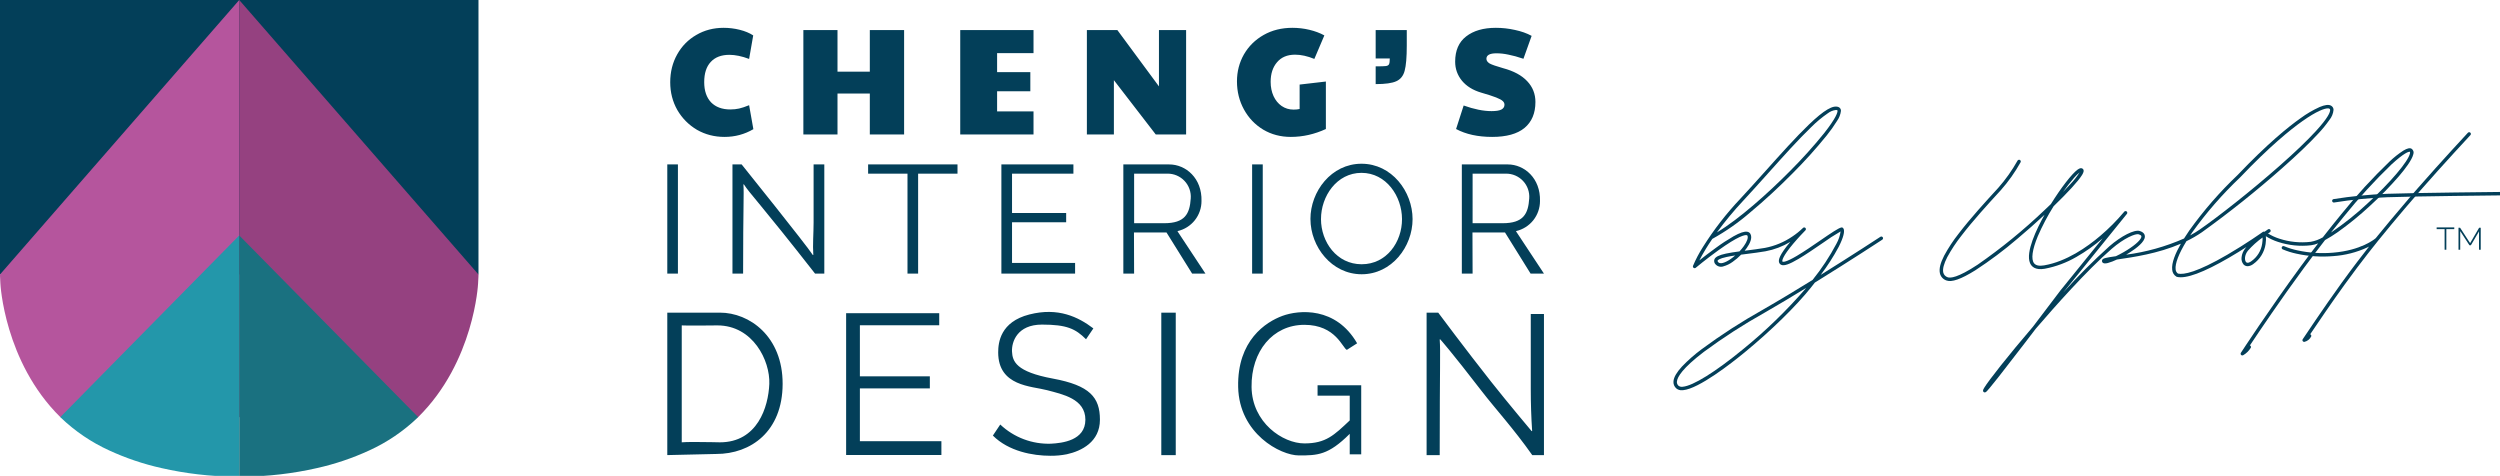 <svg width="725" height="138" viewBox="0 0 725 138" fill="none" xmlns="http://www.w3.org/2000/svg">
<g clip-path="url(#clip0_328_2)">
<path d="M287.934 126.317L290.072 123.111C292.039 124.969 294.356 126.418 296.888 127.372C299.42 128.327 302.117 128.768 304.821 128.671C308.002 128.49 314.761 127.777 314.761 121.71C314.761 115.643 308.155 114.357 303.661 113.153C299.167 111.949 289.474 112.072 289.474 102.181C289.474 99.298 290.134 93.344 298.499 91.2C306.864 89.056 312.699 91.919 317.075 95.237L314.948 98.386C311.892 95.33 309.357 94.132 302.164 94.132C294.971 94.132 293.333 99.178 293.483 101.979C293.633 104.78 294.608 107.809 305.332 109.79C316.056 111.771 318.98 115.237 318.98 121.71C318.98 128.183 313.599 130.8 309.38 131.734C307.812 132.045 306.216 132.193 304.618 132.174C299.514 132.173 292.514 130.895 287.934 126.317ZM359.065 112.23C358.786 98.701 367.106 93.366 371.89 91.608C376.674 89.85 387.39 88.868 393.565 99.558L390.593 101.458C389.37 101.05 387.437 94.2 378.277 94.2C369.117 94.2 362.818 101.861 362.952 112.232C363.086 122.603 372.044 128.59 378.277 128.59C384.51 128.59 386.889 126.198 391.422 121.927V114.752H382.094V111.734H394.753V131.755H391.42V125.813C385.207 132.027 382.041 132.075 376.686 132.075C371.331 132.075 359.344 125.756 359.065 112.228V112.23ZM444.351 131.979C439.061 124.452 433.494 118.355 429.795 113.554C420.595 101.615 417.695 98.433 417.695 98.433H417.514C417.779 102.163 417.514 106.119 417.514 131.979H413.714V90.668H417.083C417.083 90.668 424.991 101.292 432.415 110.688C437.345 116.928 444.039 124.865 444.039 124.865C444.039 124.865 444.088 124.937 444.139 125.008H444.322C444.055 121.033 443.922 116.976 443.922 112.837V91.065H447.748V131.979H444.351ZM336.777 131.979V90.668H340.968V131.979H336.777ZM193.514 90.665H208.776C217.304 90.665 226.995 97.526 226.963 111.335C226.931 125.144 217.748 131.65 207.702 131.65L193.514 131.976V90.665ZM208.776 128.274C219.649 128.274 222.834 118.05 223.1 111.335C223.366 104.62 218.383 94.367 208.039 94.367C208.039 94.367 198.604 94.476 197.705 94.367V128.274C198.299 128.201 199.727 128.174 201.367 128.174C204.648 128.178 208.776 128.274 208.776 128.274ZM245.376 131.948V90.833H272.376V94.328H249.367V109.137H269.655V112.631H249.367V127.944H273.005V131.949L245.376 131.948ZM380.026 63.534C380.014 55.52 386.074 47.483 394.836 47.483C403.598 47.483 409.636 55.52 409.647 63.534C409.658 71.548 403.6 79.534 394.883 79.534C386.166 79.534 380.043 71.548 380.031 63.534H380.026ZM383.085 63.534C383.097 70.16 387.638 76.634 394.885 76.634C402.132 76.634 406.6 70.164 406.585 63.534C406.57 56.904 401.998 50.127 394.834 50.127C387.67 50.127 383.078 56.908 383.09 63.534H383.085ZM443.869 79.34L436.449 67.413H427.015L427.053 79.34H423.932V47.681H437.24C442.09 47.681 446.779 51.719 446.598 58.297C446.601 60.32 445.917 62.285 444.658 63.869C443.398 65.453 441.638 66.562 439.666 67.014V67.108L447.743 79.339L443.869 79.34ZM427.053 64.732H435.776C441.784 64.732 443.183 62.039 443.476 57.563C443.546 56.636 443.423 55.705 443.113 54.828C442.804 53.952 442.316 53.149 441.68 52.472C441.044 51.794 440.273 51.256 439.418 50.892C438.563 50.528 437.641 50.346 436.712 50.358H427.056L427.053 64.732ZM363.114 79.34V47.681H366.197V79.34H363.114ZM345.714 79.34L338.286 67.417H328.852L328.889 79.344H325.769V47.685H339.077C343.926 47.685 348.615 51.723 348.435 58.301C348.438 60.325 347.754 62.289 346.494 63.873C345.235 65.457 343.474 66.566 341.502 67.018V67.112L349.579 79.343L345.714 79.34ZM328.898 64.732H337.614C343.622 64.732 345.02 62.039 345.314 57.563C345.384 56.636 345.261 55.705 344.951 54.828C344.642 53.952 344.154 53.149 343.518 52.472C342.882 51.794 342.111 51.256 341.256 50.892C340.401 50.528 339.479 50.346 338.55 50.358H328.894L328.898 64.732ZM290.401 79.34V47.681H311.289V50.372H293.489V61.772H309.189V64.462H293.489V76.253H311.777V79.337L290.401 79.34ZM263.172 79.34V50.372H251.753V47.681H277.674V50.372H266.255V79.34H263.172ZM236.363 79.34C220.142 58.613 217.425 56.14 215.73 53.469H215.587C215.793 56.356 215.501 59.33 215.501 79.34H212.414V47.681H215.078C215.078 47.681 233.814 70.995 235.714 73.945H235.857C235.651 70.869 235.943 67.73 235.943 64.527V47.68H239.051V79.339L236.363 79.34ZM193.514 79.34V47.681H196.597V79.34H193.514Z" fill="#033F59"/>
<path d="M138.759 79.6H69.379V0H138.759V79.6ZM-0.001 79.6V0H69.379V79.6H-0.001Z" fill="#033F59"/>
<path d="M0.116 82.248L0 80.008V79.6L69.379 0V120.967H17.495C1.2 104.886 0.116 82.248 0.116 82.248Z" fill="#B5559D"/>
<path d="M138.642 82.248L138.758 80.008V79.6L69.379 0V120.967H121.263C137.558 104.886 138.642 82.248 138.642 82.248Z" fill="#954180"/>
<path d="M68.169 138.223C60.985 138.17 53.827 137.339 46.822 135.743C41.605 134.578 36.525 132.863 31.669 130.627C26.5 128.27 21.765 125.062 17.66 121.135L17.49 120.968L69.379 68.278V138.208H69.354C68.929 138.221 68.475 138.223 68.169 138.223Z" fill="#2397AA"/>
<path d="M70.589 138.223C77.772 138.169 84.927 137.338 91.931 135.742C97.148 134.577 102.228 132.862 107.084 130.626C112.252 128.269 116.988 125.061 121.093 121.134L121.263 120.967L69.379 68.278V138.208H69.406C69.829 138.221 70.283 138.223 70.589 138.223Z" fill="#1A7180"/>
<path d="M487.731 113.167C487.164 113.198 486.605 113.02 486.16 112.667C485.852 112.41 485.614 112.081 485.465 111.708C485.317 111.336 485.264 110.932 485.311 110.534C485.424 109.362 486.23 107.976 487.775 106.294C489.552 104.444 491.482 102.749 493.546 101.226C499.167 97.078 505.042 93.286 511.136 89.871C515.797 87.199 520.863 84.141 525.636 81.193C528.285 77.918 530.609 74.393 532.575 70.667C533.189 69.566 533.596 68.362 533.775 67.114C531.937 68.177 530.154 69.332 528.433 70.575C526.211 72.101 523.692 73.831 521.57 75.082C518.887 76.664 517.388 77.182 516.556 76.8C516.385 76.725 516.235 76.608 516.119 76.461C516.004 76.313 515.927 76.139 515.896 75.955C515.774 75.289 515.984 73.964 519.177 70.149C516.968 71.48 514.537 72.403 512.001 72.872C510.293 73.172 508.422 73.405 506.613 73.633C506.04 73.705 505.476 73.777 504.926 73.849C504.178 74.617 503.36 75.312 502.482 75.928C501.674 76.525 500.764 76.969 499.796 77.24C499.401 77.382 498.973 77.403 498.566 77.3C498.16 77.197 497.793 76.976 497.512 76.664C497.325 76.481 497.195 76.249 497.135 75.995C497.076 75.74 497.09 75.474 497.177 75.228C497.471 74.487 498.477 73.982 500.526 73.54C501.653 73.298 502.997 73.097 504.449 72.904C504.909 72.418 505.335 71.902 505.724 71.358C506.682 70.008 507.061 68.867 506.74 68.308C506.723 68.278 506.688 68.217 506.532 68.189C506.024 68.098 504.193 68.354 498.188 72.683C494.826 75.107 491.788 77.631 491.763 77.657C491.678 77.728 491.572 77.768 491.462 77.772C491.352 77.777 491.243 77.744 491.153 77.68C491.063 77.616 490.997 77.524 490.965 77.418C490.932 77.313 490.936 77.199 490.975 77.096C491.775 75.2 492.735 73.374 493.844 71.64C497.009 66.597 500.668 61.88 504.767 57.561C507.099 55.061 509.603 52.261 512.024 49.561C516.377 44.701 520.879 39.675 524.576 36.132C528.994 31.899 531.664 30.339 533.235 31.076C533.437 31.172 533.605 31.326 533.719 31.518C533.833 31.709 533.887 31.931 533.875 32.154C533.747 33.206 533.356 34.209 532.739 35.071C531.83 36.536 530.831 37.943 529.746 39.284C526.648 43.113 523.35 46.776 519.865 50.257C515.782 54.383 511.556 58.28 507.644 61.525C504.234 64.491 500.521 67.091 496.567 69.28C495.834 70.349 495.221 71.304 494.716 72.127C493.869 73.509 493.243 74.656 492.8 75.527C494.013 74.56 495.756 73.203 497.6 71.876C499.244 70.665 500.955 69.547 502.724 68.528C504.61 67.477 505.877 67.057 506.709 67.206C506.895 67.232 507.073 67.3 507.229 67.405C507.384 67.51 507.515 67.649 507.609 67.811C508.296 69.011 507.409 70.711 506.541 71.937C506.358 72.195 506.16 72.454 505.95 72.711L506.489 72.643C508.289 72.416 510.146 72.181 511.831 71.889C514.686 71.347 517.398 70.22 519.796 68.579C520.873 67.865 521.882 67.053 522.81 66.155L522.864 66.1C522.957 66.008 523.082 65.955 523.213 65.954C523.344 65.953 523.47 66.003 523.564 66.094C523.657 66.186 523.711 66.311 523.713 66.442C523.715 66.572 523.666 66.699 523.576 66.794L523.498 66.873C523.146 67.232 521.56 68.865 520.031 70.681C516.916 74.381 516.831 75.513 516.876 75.772C516.878 75.798 516.887 75.823 516.903 75.843C516.919 75.864 516.94 75.879 516.965 75.887C517.132 75.963 517.922 76.067 521.058 74.218C523.151 72.984 525.658 71.265 527.863 69.748C531.087 67.534 533.108 66.166 533.989 65.961C534.055 65.946 534.123 65.944 534.19 65.956C534.257 65.968 534.32 65.993 534.377 66.03C534.482 66.107 534.569 66.206 534.633 66.32C534.696 66.434 534.735 66.56 534.746 66.69C534.834 67.24 534.751 68.61 533.214 71.61C531.691 74.448 529.946 77.16 527.995 79.723C537.449 73.835 545.19 68.753 545.311 68.674C545.422 68.601 545.557 68.576 545.687 68.602C545.816 68.629 545.93 68.706 546.003 68.817C546.076 68.928 546.102 69.063 546.075 69.193C546.048 69.322 545.971 69.436 545.86 69.509C545.729 69.595 536.751 75.489 526.308 81.946C525.939 82.421 525.559 82.903 525.168 83.394C520.868 88.786 513.514 95.979 505.975 102.167C502.123 105.329 492.675 112.729 488.119 113.149C487.984 113.161 487.855 113.167 487.731 113.167ZM523.81 83.484C519.743 85.977 515.545 88.492 511.633 90.734C505.577 94.127 499.739 97.895 494.152 102.016C487.895 106.787 486.432 109.331 486.307 110.625C486.274 110.864 486.303 111.108 486.392 111.333C486.481 111.557 486.627 111.755 486.815 111.906C486.992 112.025 487.19 112.108 487.399 112.15C487.607 112.192 487.822 112.193 488.031 112.152C490.997 111.878 497.47 107.852 505.344 101.393C512.022 95.987 518.202 89.993 523.811 83.485L523.81 83.484ZM503.217 74.084C502.31 74.218 501.47 74.359 500.732 74.517C498.559 74.984 498.169 75.427 498.102 75.595C498.054 75.716 498.171 75.895 498.278 76.025C498.794 76.65 500.185 76.298 501.908 75.104C502.363 74.787 502.8 74.445 503.217 74.08V74.084ZM532.391 31.897C531.547 32 530.745 32.328 530.072 32.848C528.353 34.032 526.746 35.37 525.272 36.848C521.602 40.365 517.113 45.376 512.772 50.222C510.348 52.928 507.841 55.722 505.502 58.237C502.788 61.135 500.25 64.193 497.902 67.395C504.313 63.579 512.894 55.88 519.161 49.546C522.62 46.092 525.894 42.457 528.969 38.657C532.522 34.157 532.89 32.617 532.883 32.157C532.883 31.999 532.84 31.98 532.818 31.97C532.683 31.913 532.537 31.886 532.391 31.893V31.897Z" fill="#033F59"/>
<path d="M575.581 113.8C575.48 113.799 575.382 113.767 575.3 113.708C575.157 113.608 574.95 113.379 575.175 112.908C575.231 112.791 575.32 112.633 575.445 112.425C576.681 110.377 582.272 103.241 589.552 94.751C593.822 89.151 597.429 84.364 597.472 84.307L597.483 84.293L609.776 69.11L609.746 69.135C607.4 71.162 604.865 72.958 602.175 74.499C599.325 76.162 596.211 77.326 592.968 77.939C590.211 78.413 589.126 77.299 588.702 76.28C587.382 73.115 590.59 66.448 592.92 62.287C590.435 64.596 587.738 66.987 585.046 69.241C581.18 72.554 577.101 75.609 572.834 78.387C568.696 80.976 565.944 81.936 564.421 81.322C563.961 81.162 563.55 80.886 563.226 80.522C562.902 80.158 562.677 79.717 562.572 79.241C562.287 77.982 562.689 76.317 563.799 74.148C565.018 71.898 566.428 69.756 568.015 67.748C571.463 63.237 575.954 58.34 579.233 54.765L579.481 54.495C581.626 52.065 583.505 49.413 585.088 46.585C585.152 46.469 585.259 46.382 585.386 46.345C585.513 46.307 585.65 46.322 585.766 46.385C585.883 46.449 585.969 46.556 586.006 46.683C586.044 46.81 586.029 46.947 585.966 47.063C584.349 49.967 582.421 52.687 580.216 55.174L579.968 55.444C576.702 59.005 572.228 63.883 568.807 68.358C567.257 70.318 565.879 72.408 564.687 74.605C563.702 76.529 563.318 78.015 563.545 79.021C563.617 79.338 563.77 79.632 563.988 79.872C564.207 80.113 564.484 80.293 564.793 80.395C565.539 80.695 567.669 80.622 573.542 76.741C580.387 71.987 586.855 66.71 592.886 60.958C593.527 60.358 594.152 59.764 594.761 59.176C597.645 54.529 600.845 50.369 602.527 49.169C603.16 48.718 603.66 48.649 604.015 48.963C604.587 49.471 604.015 50.386 603.777 50.777C602.677 52.559 599.55 55.942 595.548 59.805C593.797 62.591 592.261 65.507 590.955 68.528C589.341 72.414 588.964 75.194 589.892 76.357C590.404 76.999 591.383 77.201 592.8 76.957C599.263 75.846 605.23 71.679 609.1 68.379C611.582 66.268 613.883 63.953 615.978 61.458L616.029 61.395C616.112 61.293 616.233 61.228 616.364 61.214C616.495 61.2 616.626 61.238 616.729 61.32C616.832 61.403 616.898 61.523 616.912 61.654C616.927 61.785 616.889 61.917 616.807 62.02L616.764 62.073L598.364 84.797C602.572 80.109 607.027 75.648 611.708 71.432C615.182 68.42 618.966 66.508 620.508 66.984C621.779 67.376 622.029 68.096 622.014 68.631C621.974 70.136 619.619 71.949 617.651 73.205C617.3 73.429 616.94 73.649 616.576 73.862C622.367 73.099 628.02 71.519 633.367 69.169C633.874 68.356 634.397 67.569 634.902 66.841C639.052 61.041 643.747 55.65 648.921 50.741C657.535 41.695 663.59 36.8 667.152 34.288C668.884 33.011 670.745 31.92 672.704 31.032C674.241 30.391 675.318 30.263 675.997 30.639C676.215 30.755 676.398 30.928 676.527 31.139C676.656 31.35 676.726 31.592 676.729 31.839C676.634 32.919 676.215 33.944 675.529 34.783C674.548 36.181 673.467 37.506 672.293 38.746C669.754 41.507 666.2 44.905 661.732 48.846C654.322 55.395 646.588 61.57 638.56 67.346C637.131 68.328 635.629 69.197 634.065 69.946C631.852 73.546 630.727 76.456 630.934 78.122C630.946 78.365 631.015 78.602 631.134 78.814C631.253 79.027 631.42 79.208 631.621 79.345C633.267 79.7 637.088 79.011 645.947 73.854C651.393 70.684 656.179 67.292 656.227 67.254C656.294 67.206 656.373 67.176 656.455 67.165C656.537 67.155 656.62 67.165 656.697 67.195L656.72 67.204C657.288 66.804 657.671 66.545 657.72 66.51C657.831 66.437 657.966 66.41 658.096 66.437C658.226 66.463 658.34 66.54 658.413 66.65C658.486 66.761 658.513 66.896 658.487 67.026C658.46 67.156 658.384 67.27 658.273 67.343C658.258 67.353 657.787 67.667 657.093 68.166C657.182 69.035 657.158 69.913 657.021 70.776C656.849 71.929 656.446 73.036 655.835 74.029C655.224 75.023 654.419 75.882 653.467 76.556C653.022 76.913 652.483 77.135 651.915 77.196C651.68 77.214 651.444 77.18 651.224 77.096C651.004 77.011 650.806 76.879 650.643 76.709C650.401 76.419 650.224 76.081 650.123 75.717C650.022 75.353 649.999 74.972 650.056 74.598C650.153 73.688 650.508 72.825 651.077 72.108C651.2 71.951 651.334 71.792 651.477 71.631C649.97 72.597 648.247 73.664 646.454 74.708C639.003 79.046 633.908 80.925 631.311 80.293C631.266 80.282 631.222 80.264 631.181 80.241C630.827 80.034 630.529 79.743 630.312 79.395C630.096 79.046 629.968 78.65 629.939 78.241C629.692 76.251 630.897 73.406 632.461 70.672C625.75 73.562 618.545 74.597 614.191 75.222L613.909 75.263C613.062 75.677 612.179 76.014 611.272 76.271C610.92 76.359 609.986 76.593 609.647 75.999C609.594 75.909 609.565 75.807 609.561 75.702C609.556 75.597 609.578 75.493 609.624 75.399C609.878 74.879 610.684 74.723 613.616 74.299C614.342 73.955 615.109 73.552 615.864 73.118C618.678 71.499 620.685 69.804 620.977 68.8C621.035 68.6 621.142 68.231 620.209 67.943C619.318 67.668 616.009 69.023 612.356 72.19C605.194 78.4 595.685 89.146 590.656 94.999L590.325 95.385C589.334 96.685 588.308 98.03 587.282 99.369C584.077 103.556 581.504 106.88 579.635 109.248C578.523 110.657 577.651 111.74 577.041 112.468C576.704 112.868 576.449 113.168 576.261 113.368C576.096 113.546 575.857 113.8 575.581 113.8ZM656.148 68.871C654.58 69.99 653.146 71.284 651.872 72.729C650.851 74.029 650.892 75.522 651.372 76.018C651.785 76.446 652.501 76.033 652.891 75.749C653.734 75.159 654.447 74.403 654.987 73.528C655.527 72.652 655.883 71.676 656.032 70.658C656.129 70.068 656.168 69.469 656.148 68.871ZM675.083 31.428C674.114 31.428 671.852 32.2 667.734 35.104C664.207 37.592 658.205 42.445 649.643 51.437L649.628 51.452C644.498 56.317 639.843 61.66 635.728 67.409C635.528 67.698 635.333 67.985 635.144 68.268C636.126 67.737 637.078 67.152 637.996 66.518C643.068 63.003 652.624 55.545 661.076 48.092C665.519 44.174 669.047 40.801 671.563 38.065C675.263 34.044 675.763 32.465 675.735 31.885C675.739 31.808 675.721 31.732 675.682 31.666C675.644 31.599 675.586 31.546 675.517 31.512C675.381 31.449 675.232 31.42 675.083 31.428ZM603.072 50.008C602.504 50.459 601.983 50.965 601.515 51.518C600.36 52.845 599.278 54.234 598.274 55.679C599.045 54.879 599.747 54.134 600.363 53.45C601.382 52.399 602.29 51.245 603.072 50.008Z" fill="#033F59"/>
<path d="M676.817 58.733C676.7 58.733 676.586 58.691 676.496 58.616C676.406 58.54 676.345 58.435 676.325 58.319C676.303 58.188 676.333 58.054 676.409 57.946C676.485 57.837 676.602 57.764 676.732 57.741C681.899 56.912 687.11 56.396 692.339 56.197C700.631 55.907 724.661 55.669 724.903 55.666C725.036 55.666 725.163 55.719 725.257 55.812C725.351 55.906 725.403 56.033 725.403 56.166C725.403 56.299 725.351 56.426 725.257 56.52C725.163 56.613 725.036 56.666 724.903 56.666C724.661 56.666 700.643 56.907 692.364 57.196C687.181 57.393 682.015 57.904 676.894 58.726C676.869 58.73 676.843 58.733 676.817 58.733Z" fill="#033F59"/>
<path d="M668.207 99.151C668.127 99.151 668.048 99.132 667.976 99.094C667.905 99.057 667.844 99.004 667.798 98.938C667.74 98.856 667.709 98.758 667.707 98.657C667.706 98.556 667.735 98.458 667.791 98.374C667.851 98.284 673.84 89.274 679.065 82.045C682.243 77.645 685.189 73.832 687.021 71.505C686.852 71.592 686.676 71.681 686.491 71.77C683.403 73.192 680.082 74.039 676.691 74.27C673.12 74.58 669.524 74.346 666.023 73.577C664.636 73.287 663.281 72.863 661.976 72.311C661.856 72.255 661.763 72.154 661.717 72.029C661.671 71.905 661.677 71.767 661.733 71.647C661.789 71.527 661.89 71.434 662.015 71.388C662.139 71.342 662.277 71.348 662.397 71.404C663.65 71.927 664.95 72.331 666.279 72.609C669.669 73.349 673.151 73.573 676.608 73.273C684.749 72.593 688.623 69.363 688.959 69.073C689.024 68.992 689.209 68.763 689.5 68.407L689.508 68.398C690.878 66.715 694.548 62.24 698.951 57.126L699.357 56.656L699.365 56.646L699.394 56.612L699.399 56.606L699.445 56.552L699.458 56.537L699.467 56.526L699.474 56.518L699.488 56.502L699.571 56.402L699.61 56.357L699.632 56.332L699.679 56.278L699.713 56.238L699.721 56.229L699.8 56.138L699.842 56.09L699.898 56.025L699.922 55.997L699.944 55.972L699.957 55.957L700.026 55.878L700.093 55.8V55.794L700.107 55.778L700.195 55.678L700.302 55.555L700.485 55.344L700.555 55.264L701.255 54.464C707.869 46.9 715.614 38.579 715.691 38.496C715.736 38.448 715.79 38.409 715.849 38.382C715.909 38.355 715.974 38.339 716.039 38.337C716.105 38.335 716.17 38.345 716.232 38.368C716.294 38.391 716.35 38.426 716.398 38.471C716.448 38.518 716.488 38.575 716.516 38.638C716.543 38.7 716.557 38.768 716.557 38.837C716.557 38.964 716.509 39.085 716.423 39.178C716.346 39.261 708.611 47.57 702.008 55.122C695.405 62.674 689.763 69.664 689.708 69.734C689.566 69.908 685.025 75.496 679.871 82.634C676.141 87.797 672.02 93.867 669.954 96.934H669.963C670.086 96.982 670.186 97.078 670.239 97.199C670.292 97.32 670.295 97.457 670.247 97.581C670.058 97.964 669.787 98.301 669.455 98.569C669.122 98.836 668.735 99.029 668.321 99.132C668.284 99.143 668.246 99.149 668.207 99.151Z" fill="#033F59"/>
<path d="M650.279 103.083C650.212 103.083 650.146 103.07 650.084 103.043C650.023 103.017 649.967 102.979 649.92 102.931C649.841 102.85 649.792 102.744 649.781 102.631C649.77 102.518 649.798 102.405 649.86 102.31C649.94 102.187 657.974 89.858 667.304 77.153C668.845 75.053 670.55 72.793 672.264 70.568C671.608 70.841 670.919 71.028 670.215 71.124C666.984 71.504 663.709 71.17 660.62 70.147C659.36 69.745 658.157 69.18 657.043 68.466C656.989 68.428 656.943 68.38 656.907 68.325C656.872 68.269 656.847 68.207 656.836 68.141C656.825 68.076 656.826 68.01 656.841 67.945C656.856 67.881 656.883 67.82 656.921 67.766C656.959 67.712 657.007 67.665 657.063 67.63C657.118 67.594 657.18 67.57 657.245 67.558C657.311 67.547 657.377 67.549 657.442 67.563C657.506 67.578 657.567 67.605 657.621 67.643C658.672 68.306 659.802 68.832 660.986 69.209C663.924 70.174 667.037 70.487 670.108 70.126C671.341 69.905 672.526 69.468 673.608 68.836C675.519 66.382 677.392 64.036 679.008 62.084C683.345 56.69 688.028 51.583 693.026 46.795C694.24 45.64 695.558 44.599 696.962 43.684C698.096 42.998 698.862 42.827 699.373 43.147C699.623 43.32 699.806 43.572 699.894 43.863C699.982 44.153 699.968 44.465 699.856 44.747C699.479 46.405 697.388 49.111 695.7 51.089C693.088 54.097 690.304 56.95 687.36 59.634C684.375 62.416 681.208 64.996 677.881 67.359C676.718 68.177 675.51 68.931 674.264 69.617C672.164 72.317 670.013 75.153 668.115 77.738C661.394 86.891 655.347 95.847 652.472 100.169H652.478C652.601 100.22 652.698 100.317 652.749 100.439C652.8 100.562 652.8 100.7 652.749 100.822C652.213 101.723 651.455 102.473 650.549 103C650.469 103.053 650.375 103.082 650.279 103.083ZM698.779 43.997C698.509 43.997 697.279 44.24 693.496 47.718C688.611 52.428 684.027 57.44 679.771 62.726C678.609 64.126 677.314 65.737 675.971 67.441C679.767 64.893 683.348 62.039 686.678 58.907C693.218 52.895 698.348 46.851 698.878 44.534C698.908 44.402 698.964 44.089 698.844 44.005C698.824 44 698.804 43.997 698.783 43.997H698.779Z" fill="#033F59"/>
<path d="M718.911 72.418V67.101L716.562 71.118L716.136 71.128L713.465 67.018V72.418H712.965V66.052L713.425 66.041L716.335 70.515L718.946 66.052H719.411V72.418H718.911ZM708.937 72.418V66.455H706.628V65.955H711.74V66.455H709.438V72.418H708.937Z" fill="#033F59"/>
<path d="M210.116 39.704C207.183 39.704 204.513 39.015 202.108 37.636C199.732 36.228 197.84 34.321 196.432 31.916C195.053 29.481 194.364 26.797 194.364 23.864C194.364 20.872 195.039 18.173 196.388 15.768C197.737 13.363 199.585 11.485 201.932 10.136C204.279 8.757 206.919 8.068 209.852 8.068C211.436 8.068 212.991 8.259 214.516 8.64C216.041 9.021 217.347 9.564 218.432 10.268L217.244 17.088C215.132 16.296 213.225 15.9 211.524 15.9C209.177 15.9 207.373 16.589 206.112 17.968C204.851 19.317 204.22 21.268 204.22 23.82C204.22 26.313 204.88 28.264 206.2 29.672C207.549 31.051 209.412 31.74 211.788 31.74C212.697 31.74 213.548 31.652 214.34 31.476C215.132 31.3 216.1 30.977 217.244 30.508L218.476 37.46C215.924 38.956 213.137 39.704 210.116 39.704ZM232.975 8.728H242.875V20.784H252.247V8.728H262.191V39H252.247V27.12H242.875V39H232.975V8.728ZM278.468 8.728H299.72V15.416H289.16V20.916H298.796V26.46H289.16V32.312H299.72V39H278.468V8.728ZM315.196 8.728H324.04L336.096 25.052V8.728H343.972V39H335.172L323.028 23.248V39H315.196V8.728ZM374.34 39.704C371.377 39.704 368.708 39 366.332 37.592C363.956 36.155 362.093 34.204 360.744 31.74C359.395 29.276 358.72 26.563 358.72 23.6C358.72 20.755 359.395 18.144 360.744 15.768C362.123 13.392 364.029 11.515 366.464 10.136C368.899 8.757 371.671 8.068 374.78 8.068C376.481 8.068 378.124 8.259 379.708 8.64C381.321 9.021 382.773 9.564 384.064 10.268L381.16 17.088C379.165 16.267 377.303 15.856 375.572 15.856C373.313 15.856 371.568 16.589 370.336 18.056C369.104 19.493 368.488 21.385 368.488 23.732C368.488 25.257 368.767 26.636 369.324 27.868C369.881 29.071 370.659 30.024 371.656 30.728C372.683 31.432 373.841 31.784 375.132 31.784C375.836 31.784 376.423 31.725 376.892 31.608V24.524L384.504 23.644V37.416C381.189 38.941 377.801 39.704 374.34 39.704ZM398.944 19.244C400.44 19.244 401.423 19.215 401.892 19.156C402.361 19.097 402.669 18.921 402.816 18.628C402.963 18.335 403.036 17.777 403.036 16.956H398.944V8.728H407.964V13.216C407.964 16.589 407.759 19.024 407.348 20.52C406.967 21.987 406.16 22.999 404.928 23.556C403.725 24.113 401.731 24.392 398.944 24.392V19.244ZM432.733 39.704C428.597 39.704 425.106 38.941 422.261 37.416L424.461 30.596C427.482 31.681 430.181 32.224 432.557 32.224C433.847 32.224 434.786 32.077 435.373 31.784C435.989 31.461 436.297 30.992 436.297 30.376C436.297 29.965 436.135 29.613 435.813 29.32C435.49 28.997 434.845 28.645 433.877 28.264C432.909 27.883 431.457 27.413 429.521 26.856C427.145 26.152 425.297 25.008 423.977 23.424C422.657 21.811 421.997 19.963 421.997 17.88C421.997 14.653 423.053 12.219 425.165 10.576C427.306 8.904 430.181 8.068 433.789 8.068C435.666 8.068 437.514 8.273 439.333 8.684C441.151 9.065 442.765 9.637 444.173 10.4L441.797 17.044C440.154 16.487 438.717 16.091 437.485 15.856C436.282 15.592 435.109 15.46 433.965 15.46C432.029 15.46 431.061 15.988 431.061 17.044C431.061 17.572 431.369 18.027 431.985 18.408C432.63 18.76 433.935 19.215 435.901 19.772C438.981 20.593 441.313 21.855 442.897 23.556C444.481 25.228 445.273 27.237 445.273 29.584C445.273 32.84 444.217 35.348 442.105 37.108C439.993 38.839 436.869 39.704 432.733 39.704Z" fill="#033F59"/>
</g>
<defs>
<clipPath id="clip0_328_2">
<rect width="725.408" height="138.224" fill="white"/>
</clipPath>
</defs>
</svg>
